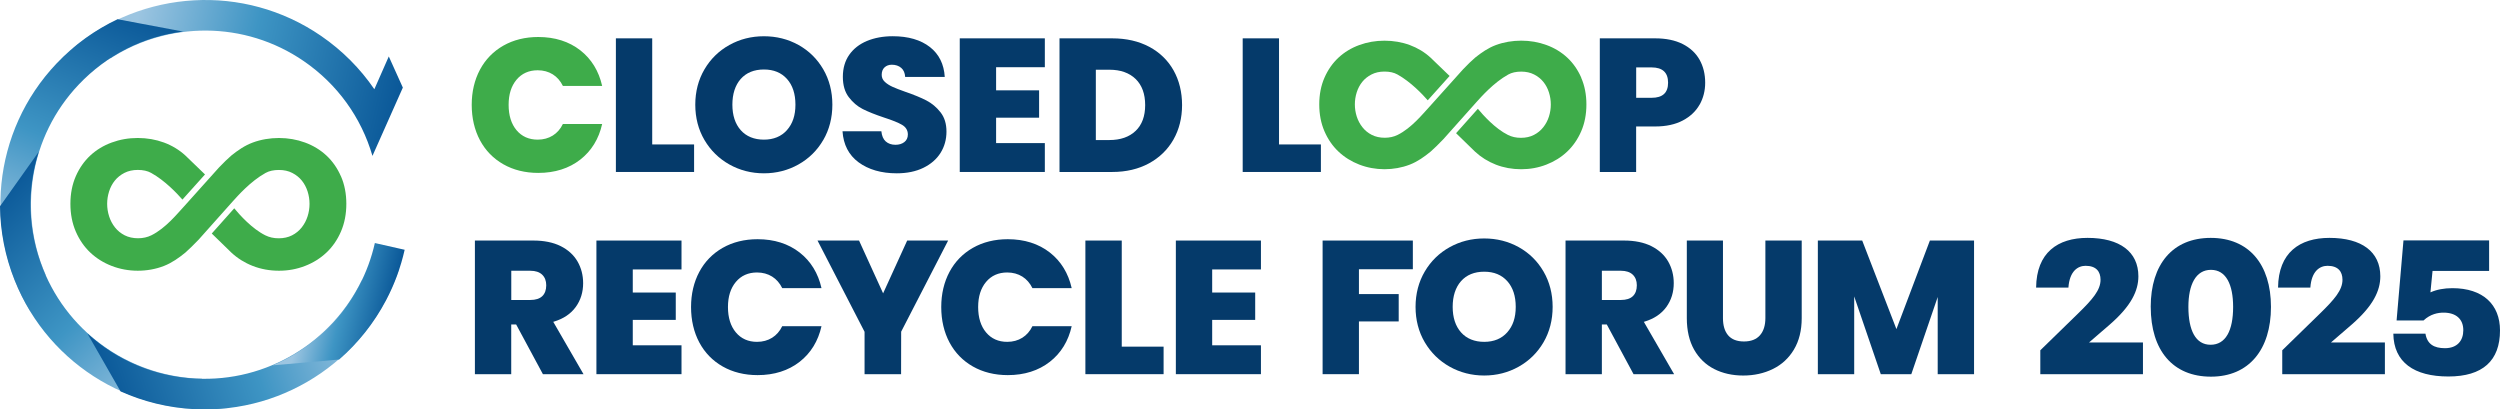 <?xml version="1.0" encoding="UTF-8"?>
<svg id="_レイヤー_1" data-name="レイヤー_1" xmlns="http://www.w3.org/2000/svg" version="1.1" xmlns:xlink="http://www.w3.org/1999/xlink" viewBox="0 0 1005.42 164.65">
  <!-- Generator: Adobe Illustrator 29.6.1, SVG Export Plug-In . SVG Version: 2.1.1 Build 9)  -->
  <defs>
    <style>
      .st0 {
        fill: #3eac4a;
      }

      .st1 {
        fill: url(#_名称未設定グラデーション_2);
      }

      .st2 {
        fill: none;
      }

      .st3 {
        fill: url(#_名称未設定グラデーション_23);
      }

      .st4 {
        fill: #053a6a;
      }

      .st5 {
        fill: url(#_名称未設定グラデーション_22);
      }

      .st6 {
        fill: url(#_名称未設定グラデーション_24);
      }

      .st7 {
        fill: url(#_名称未設定グラデーション_21);
      }
    </style>
    <linearGradient id="_名称未設定グラデーション_2" data-name="名称未設定グラデーション 2" x1="379.69" y1="409.76" x2="512.61" y2="409.76" gradientTransform="translate(-248.66 -472.4) rotate(12.75)" gradientUnits="userSpaceOnUse">
      <stop offset=".17" stop-color="#9cc5e1"/>
      <stop offset=".48" stop-color="#4b9bc8"/>
      <stop offset=".53" stop-color="#3e95c4"/>
      <stop offset=".99" stop-color="#0b5999"/>
    </linearGradient>
    <linearGradient id="_名称未設定グラデーション_21" data-name="名称未設定グラデーション 2" x1="-1450.08" y1="197.84" x2="-1323.02" y2="197.84" gradientTransform="translate(358.21 -1298.3) rotate(-68.23)" xlink:href="#_名称未設定グラデーション_2"/>
    <linearGradient id="_名称未設定グラデーション_22" data-name="名称未設定グラデーション 2" x1="858.3" y1="-930.8" x2="985.36" y2="-930.8" gradientTransform="translate(1351.38 153.01) rotate(-133.45)" xlink:href="#_名称未設定グラデーション_2"/>
    <linearGradient id="_名称未設定グラデーション_23" data-name="名称未設定グラデーション 2" x1="2850.54" y1="691.97" x2="2977.6" y2="691.97" gradientTransform="translate(3085.33 -140.41) rotate(161.33)" xlink:href="#_名称未設定グラデーション_2"/>
    <linearGradient id="_名称未設定グラデーション_24" data-name="名称未設定グラデーション 2" x1="486.21" y1="496.43" x2="527.72" y2="496.43" xlink:href="#_名称未設定グラデーション_2"/>
  </defs>
  <g>
    <g>
      <path class="st0" d="M242.17,49.86h-15.79c-.98,2.02-2.35,3.58-4.06,4.65-1.75,1.09-3.79,1.65-6.08,1.65-3.54,0-6.41-1.28-8.52-3.81-2.1-2.52-3.17-5.94-3.17-10.18s1.07-7.58,3.17-10.1c2.11-2.53,4.98-3.81,8.52-3.81,2.29,0,4.33.56,6.08,1.65,1.71,1.07,3.07,2.64,4.06,4.65h15.79c-1.35-5.99-4.3-10.81-8.77-14.31-4.55-3.56-10.25-5.37-16.93-5.37-5.26,0-9.99,1.17-14.03,3.47-4.04,2.3-7.21,5.55-9.41,9.67-2.2,4.12-3.32,8.89-3.32,14.15s1.12,10.11,3.32,14.23c2.2,4.12,5.36,7.37,9.41,9.67,4.04,2.3,8.77,3.47,14.03,3.47,6.68,0,12.38-1.81,16.93-5.37,4.48-3.51,7.43-8.32,8.77-14.31Z"/>
      <polygon class="st4" points="247.69 15.42 247.69 69.16 279.14 69.16 279.14 58.09 262.3 58.09 262.3 15.42 247.69 15.42"/>
      <path class="st4" d="M331.09,56.32c2.43-4.17,3.66-8.96,3.66-14.22s-1.23-10.05-3.66-14.22c-2.43-4.17-5.77-7.47-9.95-9.79-4.18-2.33-8.86-3.51-13.92-3.51s-9.68,1.18-13.88,3.51c-4.2,2.33-7.57,5.62-10.02,9.79-2.45,4.17-3.7,8.96-3.7,14.22s1.24,10.05,3.7,14.22c2.45,4.17,5.83,7.48,10.02,9.83,4.2,2.35,8.87,3.55,13.88,3.55s9.68-1.19,13.88-3.55c4.2-2.35,7.56-5.66,9.98-9.83ZM316.5,52.32c-2.26,2.55-5.39,3.84-9.28,3.84s-7.08-1.28-9.32-3.81c-2.23-2.52-3.36-5.97-3.36-10.26s1.13-7.82,3.36-10.34c2.24-2.52,5.37-3.8,9.32-3.8s7.01,1.28,9.28,3.8c2.26,2.52,3.4,6,3.4,10.34s-1.14,7.68-3.4,10.22Z"/>
      <path class="st4" d="M378.25,61.5c1.58-2.51,2.39-5.4,2.39-8.57s-.8-5.72-2.37-7.74c-1.59-2.04-3.5-3.65-5.69-4.78-2.2-1.14-5.05-2.31-8.46-3.48-2.29-.81-4.06-1.5-5.25-2.05-1.2-.55-2.21-1.21-3.02-1.96-.84-.78-1.26-1.73-1.26-2.82,0-1.29.39-2.3,1.15-3.01.76-.7,1.74-1.06,2.92-1.06,1.53,0,2.81.43,3.8,1.29.95.82,1.48,2.04,1.57,3.63h15.92c-.3-5.12-2.3-9.16-5.94-12.01-3.71-2.9-8.74-4.37-14.97-4.37-3.85,0-7.33.64-10.37,1.9-3.02,1.26-5.42,3.13-7.13,5.57-1.71,2.44-2.57,5.41-2.57,8.83s.8,6.13,2.38,8.2c1.59,2.09,3.47,3.7,5.61,4.78,2.16,1.09,5.03,2.24,8.54,3.41,3.33,1.07,5.77,2.06,7.27,2.94,1.55.91,2.34,2.22,2.34,3.89,0,1.3-.48,2.33-1.43,3.06-.93.72-2.13,1.08-3.56,1.08-1.59,0-2.91-.46-3.92-1.36-.98-.87-1.56-2.25-1.75-4.09h-15.62c.35,5.37,2.51,9.57,6.43,12.47,3.99,2.95,9.17,4.45,15.39,4.45,4.1,0,7.7-.74,10.7-2.21,3-1.46,5.32-3.48,6.9-5.99Z"/>
      <polygon class="st4" points="420.2 27.03 420.2 15.42 385.98 15.42 385.98 69.16 420.2 69.16 420.2 57.55 400.6 57.55 400.6 47.33 417.89 47.33 417.89 36.33 400.6 36.33 400.6 27.03 420.2 27.03"/>
      <path class="st4" d="M471.92,56.13c2.3-4.05,3.47-8.72,3.47-13.88s-1.15-9.91-3.43-13.96c-2.27-4.04-5.57-7.23-9.79-9.48-4.23-2.25-9.22-3.39-14.85-3.39h-21.22v53.74h21.22c5.57,0,10.54-1.17,14.77-3.47,4.22-2.3,7.53-5.52,9.83-9.56ZM456.71,52.64c-2.54,2.44-6.09,3.68-10.54,3.68h-5.46v-28.28h5.46c4.45,0,7.99,1.25,10.54,3.72,2.55,2.47,3.84,6,3.84,10.5s-1.29,7.95-3.84,10.39Z"/>
    </g>
    <g>
      <g>
        <path class="st4" d="M820.55,140.87l15.07-14.68c6-5.84,9.15-9.53,9.15-13.68,0-3.31-1.77-5.61-6-5.61-3.15,0-6.46,2.15-6.92,8.76h-12.99c.15-14.07,8.69-19.99,20.68-19.99,12.99,0,20.45,5.61,20.45,15.45,0,5.84-2.92,11.92-11.38,19.3l-8.46,7.3h21.68v12.76h-41.28v-9.61Z"/>
        <path class="st4" d="M864.95,123.42c0-17.14,8.84-27.75,24.14-27.75s24.22,10.61,24.22,27.75-8.84,28.06-24.14,28.06-24.21-10.53-24.21-28.06ZM889.02,138.65c6.07,0,9.07-5.69,9.07-15.22,0-8.99-2.84-14.91-8.92-14.91s-9.07,5.92-9.07,14.91c0,9.46,2.92,15.22,8.92,15.22Z"/>
        <path class="st4" d="M917.85,140.87l15.07-14.68c6-5.84,9.15-9.53,9.15-13.68,0-3.31-1.77-5.61-6-5.61-3.15,0-6.46,2.15-6.92,8.76h-12.99c.15-14.07,8.69-19.99,20.68-19.99,12.99,0,20.45,5.61,20.45,15.45,0,5.84-2.92,11.92-11.38,19.3l-8.46,7.3h21.68v12.76h-41.28v-9.61Z"/>
        <path class="st4" d="M962.52,134.19h12.92c.69,4.23,3.46,5.84,7.84,5.84,4.92,0,7.38-3,7.38-7.23,0-4.54-3-7.07-7.92-7.07-2.23,0-5.3.54-8.07,3.15h-10.84l2.77-32.21h34.44v12.3h-22.75l-.85,8.61c2.54-1.15,5.53-1.69,8.84-1.69,12.3,0,19.14,6.61,19.14,16.99,0,12.22-7,18.53-20.76,18.53s-21.99-5.69-22.14-17.22Z"/>
      </g>
      <g>
        <path class="st4" d="M218.36,150.48h16.31l-12.17-21.05.27-.08c3.83-1.16,6.77-3.13,8.76-5.87,1.99-2.74,2.99-5.97,2.99-9.59,0-3.22-.77-6.17-2.28-8.77-1.51-2.59-3.78-4.65-6.75-6.14-2.98-1.49-6.67-2.24-10.97-2.24h-23.53v53.74h14.61v-19.99h1.98l10.76,19.99ZM205.62,108.89h7.68c2.05,0,3.64.53,4.73,1.56,1.09,1.04,1.65,2.48,1.65,4.28,0,1.9-.54,3.38-1.61,4.39-1.06,1.01-2.67,1.52-4.77,1.52h-7.68v-11.76Z"/>
        <polygon class="st4" points="274.08 108.36 274.08 96.74 239.86 96.74 239.86 150.48 274.08 150.48 274.08 138.87 254.48 138.87 254.48 128.65 271.77 128.65 271.77 117.65 254.48 117.65 254.48 108.36 274.08 108.36"/>
        <path class="st4" d="M330.38,131.18h-15.79c-.98,2.02-2.35,3.58-4.06,4.65-1.75,1.09-3.79,1.65-6.08,1.65-3.54,0-6.41-1.28-8.52-3.81-2.1-2.52-3.17-5.94-3.17-10.18s1.07-7.58,3.17-10.1c2.11-2.53,4.98-3.81,8.52-3.81,2.29,0,4.33.56,6.08,1.65,1.71,1.07,3.07,2.64,4.06,4.65h15.79c-1.35-5.99-4.3-10.81-8.77-14.31-4.55-3.56-10.25-5.37-16.93-5.37-5.26,0-9.99,1.17-14.03,3.47-4.04,2.3-7.21,5.55-9.41,9.67-2.2,4.12-3.32,8.89-3.32,14.15s1.12,10.11,3.32,14.23c2.2,4.12,5.36,7.37,9.41,9.67,4.04,2.3,8.77,3.47,14.03,3.47,6.68,0,12.38-1.81,16.93-5.37,4.48-3.51,7.43-8.32,8.77-14.31Z"/>
        <polygon class="st4" points="364.84 96.74 355.16 117.97 345.48 96.74 328.78 96.74 347.7 133.44 347.7 150.48 362.39 150.48 362.42 133.39 381.31 96.74 364.84 96.74"/>
        <path class="st4" d="M431,131.18h-15.79c-.98,2.02-2.35,3.58-4.06,4.65-1.75,1.09-3.79,1.65-6.08,1.65-3.54,0-6.41-1.28-8.52-3.81-2.1-2.52-3.17-5.94-3.17-10.18s1.07-7.58,3.17-10.1c2.11-2.53,4.98-3.81,8.52-3.81,2.29,0,4.33.56,6.08,1.65,1.71,1.07,3.07,2.64,4.06,4.65h15.79c-1.35-5.99-4.3-10.81-8.77-14.31-4.55-3.56-10.25-5.37-16.93-5.37-5.26,0-9.99,1.17-14.03,3.47-4.04,2.3-7.21,5.55-9.41,9.67-2.2,4.12-3.32,8.89-3.32,14.15s1.12,10.11,3.32,14.23c2.2,4.12,5.36,7.37,9.41,9.67,4.04,2.3,8.77,3.47,14.03,3.47,6.68,0,12.38-1.81,16.93-5.37,4.48-3.51,7.43-8.32,8.77-14.31Z"/>
        <polygon class="st4" points="436.51 96.74 436.51 150.48 467.96 150.48 467.96 139.41 451.13 139.41 451.13 96.74 436.51 96.74"/>
        <polygon class="st4" points="507.11 108.36 507.11 96.74 472.89 96.74 472.89 150.48 507.11 150.48 507.11 138.87 487.5 138.87 487.5 128.65 504.8 128.65 504.8 117.65 487.5 117.65 487.5 108.36 507.11 108.36"/>
      </g>
      <g>
        <polygon class="st4" points="562.51 118.27 546.52 118.27 546.52 108.28 568.2 108.28 568.2 96.74 531.91 96.74 531.91 150.48 546.52 150.48 546.52 129.27 562.51 129.27 562.51 118.27"/>
        <path class="st4" d="M620.76,137.64c2.43-4.17,3.66-8.96,3.66-14.22s-1.23-10.05-3.66-14.22c-2.43-4.17-5.77-7.47-9.95-9.79-4.18-2.33-8.86-3.51-13.92-3.51s-9.68,1.18-13.88,3.51c-4.2,2.33-7.57,5.62-10.02,9.79-2.45,4.17-3.7,8.96-3.7,14.22s1.24,10.05,3.7,14.22c2.45,4.17,5.83,7.48,10.02,9.83,4.2,2.35,8.87,3.55,13.88,3.55s9.68-1.19,13.88-3.55c4.2-2.35,7.56-5.66,9.99-9.83ZM606.18,133.64c-2.26,2.55-5.39,3.84-9.28,3.84s-7.08-1.28-9.32-3.81c-2.23-2.52-3.36-5.97-3.36-10.26s1.13-7.82,3.36-10.34c2.24-2.52,5.37-3.8,9.32-3.8s7.01,1.28,9.28,3.8c2.26,2.52,3.4,6,3.4,10.34s-1.14,7.68-3.4,10.22Z"/>
        <path class="st4" d="M656.96,150.48h16.31l-12.17-21.05.28-.08c3.83-1.16,6.77-3.13,8.76-5.87,1.99-2.74,2.99-5.97,2.99-9.59,0-3.22-.77-6.17-2.27-8.77-1.51-2.59-3.78-4.65-6.75-6.14-2.98-1.49-6.67-2.24-10.97-2.24h-23.53v53.74h14.61v-19.99h1.98l10.76,19.99ZM644.22,108.89h7.68c2.05,0,3.64.53,4.73,1.56,1.09,1.04,1.65,2.48,1.65,4.28,0,1.9-.54,3.38-1.61,4.39-1.06,1.01-2.67,1.52-4.77,1.52h-7.68v-11.76Z"/>
        <path class="st4" d="M721.47,140.56c2.07-3.46,3.12-7.7,3.12-12.61v-31.21h-14.61v31.21c0,2.91-.73,5.23-2.17,6.88-1.45,1.66-3.61,2.5-6.44,2.5s-4.97-.83-6.36-2.46c-1.39-1.62-2.09-3.95-2.09-6.91v-31.21h-14.54v31.21c0,4.96.99,9.22,2.93,12.65,1.94,3.43,4.65,6.05,8.05,7.79,3.41,1.74,7.34,2.63,11.7,2.63s8.37-.88,11.93-2.63c3.56-1.74,6.41-4.37,8.48-7.83Z"/>
        <polygon class="st4" points="793.9 150.48 793.9 96.74 776.14 96.74 762.68 132.36 762.47 131.81 748.92 96.74 731.08 96.74 731.08 150.48 745.7 150.48 745.7 119.21 756.39 150.48 768.67 150.48 779.28 119.44 779.28 150.48 793.9 150.48"/>
      </g>
    </g>
    <g>
      <polygon class="st4" points="499.77 15.42 499.77 69.16 531.22 69.16 531.22 58.09 514.38 58.09 514.38 15.42 499.77 15.42"/>
      <path class="st4" d="M683.53,42.1c1.49-2.65,2.24-5.62,2.24-8.84,0-3.48-.77-6.6-2.28-9.27-1.51-2.66-3.79-4.78-6.79-6.29-3-1.51-6.71-2.28-11.01-2.28h-22.3v53.74h14.61v-18.3h7.68c4.35,0,8.08-.81,11.08-2.4,3-1.59,5.27-3.73,6.75-6.37ZM664.24,39.33h-6.22v-12.22h6.22c4.38,0,6.61,2.07,6.61,6.15s-2.22,6.07-6.61,6.07Z"/>
      <path class="st0" d="M635.94,31.25h0c-1.39-3.17-3.28-5.89-5.64-8.08s-5.17-3.9-8.35-5.06c-3.19-1.17-6.6-1.76-10.15-1.76s-7.04.59-10.19,1.76c-3.15,1.17-5.82,3.04-8.36,5.07-.9.72-3.53,3.27-4.83,4.67l-13.75,15.31c-2.4,2.55-6.98,8.32-12.58,11.09-1.54.77-3.29,1.15-5.2,1.15s-3.71-.39-5.21-1.16c-1.49-.76-2.76-1.8-3.77-3.09-1.01-1.28-1.77-2.73-2.28-4.31-.5-1.57-.75-3.21-.75-4.85s.25-3.28.75-4.85c.5-1.59,1.26-3.01,2.23-4.22.98-1.22,2.23-2.22,3.72-2.98,1.5-.77,3.25-1.16,5.2-1.16,2.09,0,3.8.38,5.22,1.17,5.35,2.96,10.11,8.01,12.19,10.39l8.79-9.79c-1.91-1.81-3.77-3.62-5.18-4.99-1.14-1.11-2.02-1.96-2.46-2.37-2.39-2.2-5.21-3.9-8.36-5.07-3.16-1.17-6.59-1.76-10.19-1.76s-6.96.59-10.15,1.76c-3.18,1.16-5.99,2.87-8.35,5.06-2.36,2.2-4.26,4.92-5.64,8.08-1.39,3.17-2.09,6.78-2.09,10.74s.7,7.59,2.09,10.79c1.38,3.2,3.28,5.95,5.65,8.18,2.36,2.23,5.18,3.99,8.36,5.22,3.19,1.23,6.6,1.86,10.14,1.86s7.02-.62,10.18-1.85c3.15-1.23,5.82-3.15,8.36-5.22.83-.67,3.87-3.63,5.18-5.06l13.29-14.9c1.77-1.94,6.83-7.77,12.75-11.05,1.42-.78,3.13-1.17,5.22-1.17,1.96,0,3.71.39,5.2,1.16,1.49.76,2.74,1.77,3.72,2.99.98,1.21,1.73,2.63,2.23,4.22.5,1.57.75,3.21.75,4.85s-.25,3.28-.75,4.85c-.5,1.58-1.27,3.03-2.28,4.31-1.02,1.29-2.29,2.33-3.78,3.09-1.49.77-3.24,1.16-5.21,1.16s-3.65-.39-5.2-1.15c-5.18-2.57-10.01-7.97-12.12-10.53l-8.76,9.82c1.95,1.87,3.84,3.72,5.27,5.13,1.09,1.07,1.92,1.89,2.36,2.29,2.4,2.23,5.21,3.99,8.36,5.22,3.16,1.23,6.59,1.85,10.18,1.85s6.95-.62,10.14-1.86c3.18-1.23,6-2.98,8.36-5.22,2.36-2.23,4.26-4.98,5.65-8.18,1.39-3.2,2.09-6.83,2.09-10.79s-.7-7.57-2.09-10.73Z"/>
    </g>
  </g>
  <g>
    <path class="st0" d="M137.11,70.9h0c-1.43-3.27-3.39-6.08-5.83-8.35s-5.34-4.03-8.62-5.23c-3.29-1.21-6.82-1.82-10.47-1.82s-7.26.61-10.52,1.82c-3.25,1.2-6.01,3.13-8.63,5.23-.93.75-3.65,3.38-4.98,4.82l-14.19,15.81c-2.47,2.63-7.21,8.59-12.99,11.45-1.59.79-3.4,1.19-5.37,1.19s-3.83-.4-5.38-1.19c-1.54-.79-2.85-1.86-3.9-3.19-1.04-1.32-1.83-2.82-2.35-4.45-.52-1.63-.78-3.31-.78-5.01s.26-3.38.78-5.01c.52-1.64,1.3-3.1,2.31-4.35,1.01-1.26,2.31-2.29,3.84-3.08,1.54-.79,3.35-1.2,5.37-1.2,2.16,0,3.93.39,5.39,1.2,5.53,3.06,10.44,8.27,12.58,10.73l9.08-10.11c-1.98-1.87-3.9-3.74-5.35-5.16-1.18-1.14-2.08-2.03-2.54-2.45-2.47-2.27-5.38-4.03-8.63-5.23-3.26-1.2-6.8-1.82-10.52-1.82s-7.18.61-10.47,1.82c-3.29,1.2-6.19,2.96-8.63,5.23-2.44,2.27-4.4,5.08-5.83,8.35-1.43,3.27-2.16,7-2.16,11.08s.73,7.83,2.16,11.14c1.43,3.31,3.39,6.15,5.83,8.45,2.44,2.31,5.34,4.12,8.63,5.39,3.29,1.27,6.81,1.92,10.47,1.92s7.25-.64,10.51-1.91c3.25-1.27,6.01-3.25,8.64-5.39.85-.7,3.99-3.75,5.35-5.22l13.72-15.39c1.83-2.01,7.05-8.02,13.17-11.41,1.46-.81,3.23-1.2,5.39-1.2,2.02,0,3.83.4,5.37,1.2,1.54.79,2.83,1.83,3.84,3.08,1.01,1.25,1.78,2.71,2.31,4.35.52,1.63.78,3.31.78,5.01s-.26,3.38-.78,5.01c-.52,1.63-1.31,3.13-2.35,4.45-1.05,1.33-2.36,2.4-3.9,3.19-1.54.79-3.35,1.19-5.37,1.19s-3.77-.4-5.37-1.19c-5.35-2.65-10.34-8.23-12.51-10.87l-9.04,10.14c2.02,1.93,3.96,3.84,5.44,5.29,1.12,1.1,1.99,1.95,2.43,2.37,2.48,2.31,5.38,4.12,8.64,5.39,3.26,1.27,6.8,1.91,10.52,1.91s7.17-.64,10.47-1.92c3.29-1.27,6.19-3.08,8.63-5.39,2.44-2.3,4.4-5.14,5.83-8.45,1.43-3.31,2.16-7.05,2.16-11.14s-.73-7.81-2.16-11.08Z"/>
    <g>
      <path class="st1" d="M156.36,22.7l-5.81,13.18c-5.67-8.29-12.86-15.55-21.38-21.41C97.94-7,57.01-3.93,29.32,19.39l15.22,4.04c23.06-14.78,53.72-15.29,77.67,1.18,13.47,9.26,23.08,22.61,27.58,38.09l12.22-27.47-5.65-12.53Z"/>
      <path class="st7" d="M47.28,7.73c-9.07,4.3-17.37,10.26-24.5,17.76C-3.33,52.97-6.72,93.88,11.98,124.88l6.38-14.39c-10.99-25.1-6.68-55.45,13.34-76.52,11.26-11.85,25.95-19.25,41.95-21.27"/>
      <path class="st5" d="M0,82.95c.1,10.04,2.03,20.07,5.85,29.68,14.01,35.22,49.73,55.45,85.71,51.47l-10.4-11.82c-27.39-.55-53.14-17.18-63.88-44.19-6.04-15.19-6.6-31.63-1.73-47"/>
      <path class="st3" d="M48.48,157.4c9.16,4.12,19.08,6.57,29.4,7.13,37.85,2.04,71.19-21.91,82.65-56.25l-15.09,4.48c-11.98,24.64-37.87,41.05-66.9,39.48-16.32-.88-31.48-7.26-43.4-18.13"/>
      <path class="st6" d="M150.75,97.75c-1.33,5.92-3.46,11.76-6.43,17.38-7.64,14.45-19.79,25.54-34.65,31.8l26.73-2.35c7.58-6.59,13.96-14.57,18.79-23.71,3.49-6.6,5.99-13.46,7.55-20.42l-11.99-2.71Z"/>
      <path class="st2" d="M152.36,82.29c0,38.63-31.31,69.94-69.94,69.94-38.63,0-69.94-31.31-69.94-69.94,0-38.63,31.31-69.94,69.94-69.94,38.63,0,69.94,31.31,69.94,69.94Z"/>
    </g>
  </g>
</svg>